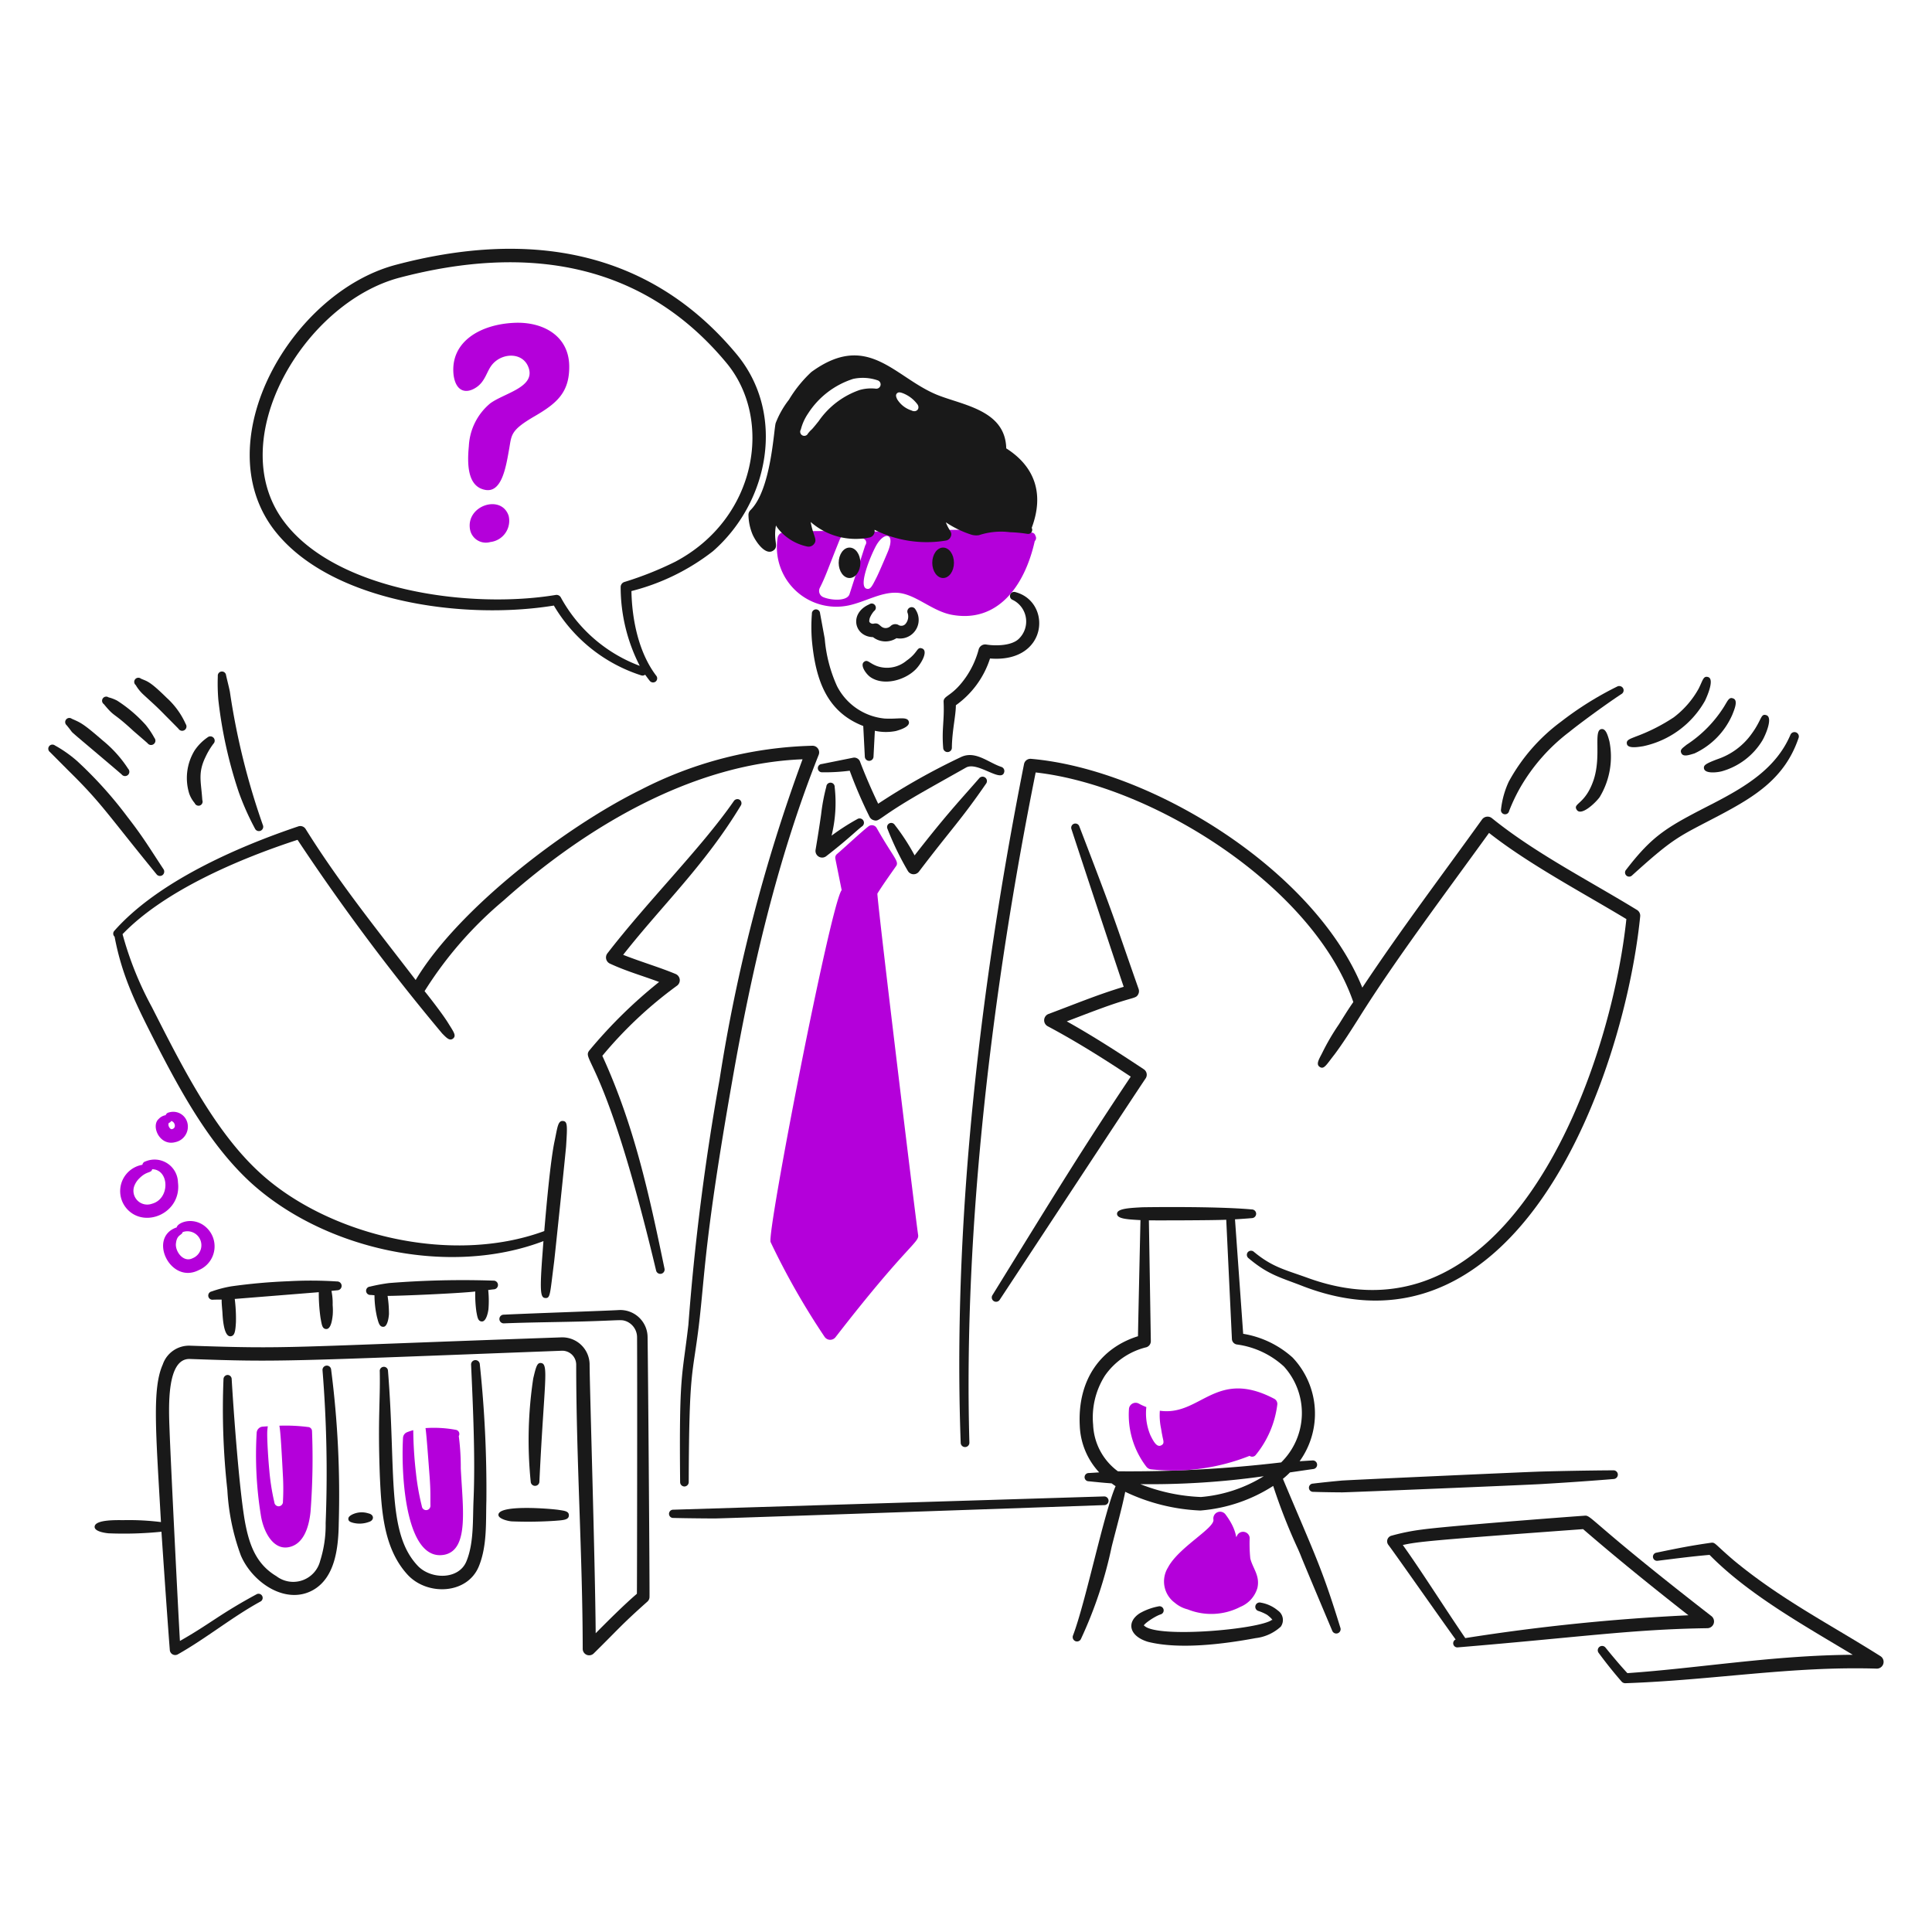<svg viewBox="0 0 400 400" xmlns="http://www.w3.org/2000/svg" id="Lab-Experiment-1--Streamline-Brooklyn" height="400" width="400">
  <desc>
    Lab Experiment 1 Streamline Illustration: https://streamlinehq.com
  </desc>
  <path d="M214.376 110.938a0.86 0.86 0 0 0 -1.31 -0.54c-9.31 -1.174 -17.64 -0.6 -26.926 -0.414 -8.25 0.24 -15.374 -0.352 -23.89 0.216a1.374 1.374 0 0 0 -1.24 1.078 12.318 12.318 0 0 0 14.874 14.03c3.336 -0.766 6.49 -2.694 9.7 -2.588 3.824 0.122 7.19 3.714 11.37 4.546 9.498 1.818 15.18 -5.82 17.28 -15.234a0.874 0.874 0 0 0 0.142 -1.094ZM170.4 123.61a1.4 1.4 0 0 1 -0.664 -1.904c1.276 -2.502 1.758 -4.184 4.15 -10.06a1.28 1.28 0 0 1 1.258 -0.8l3.376 0.63a0.858 0.858 0 0 1 0.628 1.4 0.29 0.29 0 0 1 -0.054 0.162l-3.2 9.95c-0.494 1.584 -3.946 1.308 -5.494 0.622Zm13.45 -9.456c-0.126 0.312 -1.892 4.478 -2.4 5.46 -0.892 1.736 -1.224 2.534 -2.066 2.264 -1.832 -0.612 1.24 -7.712 2.21 -9.25 1.67 -2.628 3.756 -2.178 2.256 1.526Z" fill="#b400da" stroke-width="2"></path>
  <path d="M197.902 146.014c0 2.14 -0.788 5.31 -0.826 8.766a0.898 0.898 0 1 1 -1.8 0.054c-0.318 -3.932 0.27 -5.6 0.088 -9.52 -0.058 -1.424 1.842 -1 4.78 -5.352a18.434 18.434 0 0 0 2.478 -5.498 1.4 1.4 0 0 1 1.562 -1.024c2.012 0.336 5.25 0.25 6.718 -1.148a4.978 4.978 0 0 0 -1.22 -8.084 0.854 0.854 0 0 1 0.556 -1.616c7.586 2 6.838 14.722 -5.264 13.74a19 19 0 0 1 -7.072 9.682Z" fill="#191919" stroke-width="2"></path>
  <path d="M114.67 125.374c-18.738 3.064 -46.6 -0.734 -58.038 -15.826C42.758 91.094 60.364 60.496 82 54.816c27.086 -7.16 52.252 -3.442 70.522 18.538 10.174 12.266 6.786 30.534 -4.922 40.776a45.692 45.692 0 0 1 -16.868 8.244c0.114 6 1.528 12.8 5.138 17.532a0.858 0.858 0 0 1 -0.144 1.22 0.876 0.876 0 0 1 -1.2 -0.16c-0.322 -0.414 -0.646 -0.846 -0.952 -1.276a0.908 0.908 0 0 1 -0.8 0.144 32.516 32.516 0 0 1 -18.104 -14.46Zm17.784 12.484a35.8 35.8 0 0 1 -3.952 -16.292 1.098 1.098 0 0 1 0.79 -1.078 69.748 69.748 0 0 0 10.508 -4.186c16.964 -8.972 20.306 -29.504 10.6 -41.17 -17.33 -20.882 -41.34 -24.568 -67.684 -17.64 -19.8 5.224 -36.6 33.566 -23.944 50.458 10.752 14.422 38.59 18.156 56.26 15.232a1.014 1.014 0 0 1 1.096 0.54 30.968 30.968 0 0 0 16.326 14.136Z" fill="#191919" stroke-width="2"></path>
  <path d="M106.428 66.84c-7 0.32 -13.276 3.924 -12.518 10.8 0.462 3.442 2.588 4 4.742 2.532 1.892 -1.28 2.114 -3.4 3.322 -4.776 2.126 -2.446 6.4 -2.484 7.49 0.8 1.352 4 -5.056 5.188 -7.958 7.31a12.284 12.284 0 0 0 -4.436 8.856c-0.348 3.638 -0.322 8.282 3.27 9.038 3.538 0.8 4.4 -4.68 5.046 -8.28 0.562 -3.072 0.172 -3.964 5.318 -6.952 4.548 -2.65 7.186 -4.886 7.15 -10.31 -0.036 -6.394 -5.516 -9.304 -11.426 -9.018Z" fill="#b400da" stroke-width="2"></path>
  <path d="M105.31 106.8c-1.494 -4.542 -8.864 -2.156 -8 2.8a3.332 3.332 0 0 0 4.2 2.622 4.424 4.424 0 0 0 3.8 -5.422Z" fill="#b400da" stroke-width="2"></path>
  <path d="M180.746 131.912c-3.874 -0.088 -5.042 -4.926 -0.754 -6.8a0.828 0.828 0 0 1 1.184 0.216 0.844 0.844 0 0 1 -0.214 1.186 5.158 5.158 0 0 0 -0.738 1.114 2.148 2.148 0 0 0 -0.25 0.934c-0.052 0.328 0.48 0.68 0.934 0.556 1.262 -0.28 1.262 0.864 2.4 0.916a1.498 1.498 0 0 0 1.096 -0.432 1.4 1.4 0 0 1 1.544 -0.25 1.146 1.146 0 0 0 1.51 -0.162 2.336 2.336 0 0 0 0.484 -2.2 0.896 0.896 0 0 1 1.618 -0.772 3.852 3.852 0 0 1 -3.952 5.91 4.2 4.2 0 0 1 -4.862 -0.216Z" fill="#191919" stroke-width="2"></path>
  <path d="M180.256 140.22c2.614 1.762 6.79 0.722 9.106 -1.42 1.162 -1.024 2.986 -4 1.546 -4.544 -1.132 -0.4 -0.752 0.8 -3.2 2.514a6.298 6.298 0 0 1 -6.144 1.132c-1.61 -0.6 -1.936 -1.43 -2.658 -0.88 -0.924 0.662 0.398 2.562 1.35 3.198Z" fill="#191919" stroke-width="2"></path>
  <path d="M175.886 113.37c1.24 0 2.246 1.4 2.246 3.16 0 1.726 -1 3.144 -2.246 3.144s-2.244 -1.418 -2.244 -3.144c0 -1.76 1.006 -3.16 2.244 -3.16Z" fill="#191919" stroke-width="2"></path>
  <path d="M195.262 113.37c1.238 0 2.244 1.4 2.244 3.16 0 1.726 -1 3.144 -2.244 3.144s-2.246 -1.418 -2.246 -3.144c0 -1.76 1.006 -3.16 2.246 -3.16Z" fill="#191919" stroke-width="2"></path>
  <path d="M188.172 149.432c-0.316 -1.172 -2.118 -0.498 -5.03 -0.666a12.4 12.4 0 0 1 -9.856 -6.734 29.638 29.638 0 0 1 -2.534 -9.8l-0.968 -5.262a0.846 0.846 0 0 0 -0.9 -0.8 0.86 0.86 0 0 0 -0.79 0.916 34.734 34.734 0 0 0 0 5.478c0.766 8.214 3.066 14.818 10.634 17.748l0.324 6.304a0.898 0.898 0 0 0 1.8 0.018l0.278 -5.336a10.56 10.56 0 0 0 4.332 0.054c1.006 -0.27 2.962 -0.914 2.71 -1.92Z" fill="#191919" stroke-width="2"></path>
  <path d="M208.332 92.83c-0.182 -7.946 -9 -8.926 -14.354 -11.1 -8.81 -3.626 -14.288 -13.25 -26 -4.706a26.324 26.324 0 0 0 -4.634 5.73 18.908 18.908 0 0 0 -2.744 4.832c-0.386 1.158 -0.914 13.826 -5.228 18.034a1.384 1.384 0 0 0 -0.412 1.024 11.148 11.148 0 0 0 0.844 4c0.72 1.612 2.674 4.38 4.24 3.376 1.314 -0.84 0.046 -1.818 0.574 -5 0.092 -0.506 -0.11 -0.018 1.348 1.384a10.462 10.462 0 0 0 5.172 2.748 1.4 1.4 0 0 0 1.348 -0.466c0.844 -0.984 -0.094 -1.544 -0.646 -4.616a14.158 14.158 0 0 0 12.088 3.232 1.37 1.37 0 0 0 1.132 -1.616 24.13 24.13 0 0 0 14.8 2.228 1.286 1.286 0 0 0 0.97 -0.774c0.444 -0.974 -0.324 -1.164 -1 -3a20.928 20.928 0 0 0 5.1 2.498 3.548 3.548 0 0 0 1.76 0.162 14.538 14.538 0 0 1 6.414 -0.612 28.692 28.692 0 0 1 3.6 0.342 0.844 0.844 0 0 0 0.898 -1.24c2.684 -7.158 0.54 -12.768 -5.27 -16.46Zm-26.984 -12.358a8.742 8.742 0 0 0 -3.36 0.27 17.094 17.094 0 0 0 -8.496 6.458c-2 2.506 -1.158 1.276 -2.2 2.534a0.848 0.848 0 1 1 -1.49 -0.8 10.43 10.43 0 0 1 1.49 -3.306 17.372 17.372 0 0 1 9.36 -7.186 9.464 9.464 0 0 1 5.118 0.324 0.888 0.888 0 0 1 -0.422 1.706Zm7.4 4.518a5.414 5.414 0 0 1 -3 -2.336c-0.2 -0.424 -0.372 -0.858 -0.054 -1.2s0.748 -0.214 1.2 -0.054a6.8 6.8 0 0 1 2.928 2.156c0.804 0.89 0.034 1.954 -1.078 1.444Z" fill="#191919" stroke-width="2"></path>
  <path d="M181.816 166.4a137.956 137.956 0 0 1 17.082 -9.628c3 -1.476 5.692 1.104 8.4 2a0.898 0.898 0 0 1 0.6 1.132c-0.6 2.2 -5.496 -2.288 -7.868 -1 -1.454 0.826 -8.8 4.922 -10.956 6.216 -7.218 4.254 -7 5.014 -8.138 4.706a1.388 1.388 0 0 1 -0.916 -0.738 94.75 94.75 0 0 1 -4.096 -9.52 39.656 39.656 0 0 1 -5.694 0.324 0.854 0.854 0 0 1 -0.108 -1.706l6.52 -1.312a1.286 1.286 0 0 1 1.438 0.862c1.1 2.892 2.398 5.864 3.736 8.664Z" fill="#191919" stroke-width="2"></path>
  <path d="M172.168 173.01a47.294 47.294 0 0 1 5.336 -3.43 0.898 0.898 0 0 1 1 1.49c-1.282 0.98 -2.984 2.734 -7.474 6.216a1.378 1.378 0 0 1 -2.172 -1.348c0.412 -2.442 0.8 -4.886 1.148 -7.346a40.31 40.31 0 0 1 1.078 -5.73 0.864 0.864 0 0 1 1.726 0.09 28.53 28.53 0 0 1 -0.642 10.058Z" fill="#191919" stroke-width="2"></path>
  <path d="M189.358 177.098c6.754 -8.682 9.294 -11.272 13.364 -15.95a0.902 0.902 0 0 1 1.42 1.114c-5.29 7.662 -7.2 9.384 -13.886 18.2a1.386 1.386 0 0 1 -2.316 -0.18 60.36 60.36 0 0 1 -4.186 -8.658 0.858 0.858 0 0 1 1.492 -0.844 44.138 44.138 0 0 1 4.112 6.318Z" fill="#191919" stroke-width="2"></path>
  <path d="M181.65 185.012c0.926 -1.496 2 -3.024 3.8 -5.586 0.85 -1.05 -0.366 -1.684 -3.934 -7.976a1.146 1.146 0 0 0 -1.708 -0.36c-1.476 1.142 -4.628 4.106 -6.52 5.73a1 1 0 0 0 -0.34 0.952l1.31 6.52c-2.29 2.868 -15.558 71.2 -14.71 72.876a152.686 152.686 0 0 0 11.154 19.578 1.4 1.4 0 0 0 2.282 0.108c14.976 -19.34 17.388 -19.55 17.1 -21.214 -0.426 -2.66 -8.356 -67.906 -8.434 -70.628Z" fill="#b400da" stroke-width="2"></path>
  <path d="M312.438 167.924a36.788 36.788 0 0 1 2.3 -4.85 38.722 38.722 0 0 1 10.166 -11.532c1.854 -1.52 7.316 -5.558 10.8 -7.85a0.886 0.886 0 0 0 0.324 -1.222 0.924 0.924 0 0 0 -1.222 -0.322 68.134 68.134 0 0 0 -11.6 7.256 38.122 38.122 0 0 0 -10.832 12.43 18.416 18.416 0 0 0 -1.6 5.712 0.856 0.856 0 0 0 1.67 0.378Z" fill="#191919" stroke-width="2"></path>
  <path d="M329.96 161.428c-1.722 5.164 -4.4 4.866 -3.522 6.216 0.852 1.4 3.756 -1.264 4.742 -2.588a16.2 16.2 0 0 0 2.03 -11.586c-0.362 -1.344 -0.768 -2.69 -1.688 -2.514 -1.65 0.318 0.052 5.496 -1.562 10.472Z" fill="#191919" stroke-width="2"></path>
  <path d="M340.184 154.5a19.248 19.248 0 0 0 12.826 -9.43c0.6 -1.274 1.968 -4.548 0.6 -4.904 -0.988 -0.266 -1.062 0.738 -1.94 2.442a18.988 18.988 0 0 1 -5.138 5.91 37.854 37.854 0 0 1 -7.886 3.988c-1.138 0.466 -2 0.692 -1.814 1.51 0.19 1.022 2.316 0.648 3.352 0.484Z" fill="#191919" stroke-width="2"></path>
  <path d="M350.824 155.988a15.788 15.788 0 0 0 7.848 -8.048c0.428 -1.07 1.244 -3 0.144 -3.34 -0.822 -0.33 -1.088 0.438 -1.85 1.67a25.824 25.824 0 0 1 -7.8 7.94c-0.8 0.672 -1.4 0.976 -1.078 1.688 0.368 0.872 1.56 0.442 2.736 0.09Z" fill="#191919" stroke-width="2"></path>
  <path d="M356.452 159.694a14.342 14.342 0 0 0 8.4 -6.34c0.738 -1.252 2.292 -4.914 0.8 -5.298 -1.144 -0.352 -0.876 0.988 -3 3.88a14.256 14.256 0 0 1 -7.024 5.226c-2.6 0.976 -2.936 1.302 -2.838 1.94 0.21 1.154 2.81 0.82 3.662 0.592Z" fill="#191919" stroke-width="2"></path>
  <path d="M337.928 181.222c8.854 -8 9.468 -7.902 18.124 -12.448 7.304 -3.876 13.49 -7.654 16.31 -15.952a0.904 0.904 0 1 0 -1.688 -0.646c-2.966 6.904 -9.216 10.66 -15.916 14.136 -9.532 4.884 -12.428 6.418 -18.088 13.76a0.852 0.852 0 0 0 1.258 1.15Z" fill="#191919" stroke-width="2"></path>
  <path d="M10.338 155.698c0.054 0.052 3.72 3.738 3.772 3.79 6.968 6.836 7.932 8.834 18.286 21.502a0.892 0.892 0 0 0 1.24 0.2 0.914 0.914 0 0 0 0.2 -1.258c-2.914 -4.4 -4.154 -6.564 -7.418 -10.76a84.376 84.376 0 0 0 -10.49 -11.64 26.168 26.168 0 0 0 -4.562 -3.2 0.852 0.852 0 0 0 -1.028 1.366Z" fill="#191919" stroke-width="2"></path>
  <path d="M13.8 150.154c1.614 1.964 0.518 0.894 2.12 2.318 0.934 0.79 8.532 7.2 9.27 7.868a0.892 0.892 0 1 0 1.346 -1.168 25.2 25.2 0 0 0 -5.28 -5.874c-4.144 -3.6 -4.558 -3.666 -6.4 -4.49a0.856 0.856 0 0 0 -1.056 1.346Z" fill="#191919" stroke-width="2"></path>
  <path d="M21.504 145.786c2.4 2.91 1.624 1.388 6.142 5.568 3.134 2.706 2.728 2.356 2.928 2.552a0.894 0.894 0 0 0 1.258 0.144 0.88 0.88 0 0 0 0.144 -1.258 17.848 17.848 0 0 0 -1.814 -2.712 28.852 28.852 0 0 0 -5.874 -5 7.612 7.612 0 0 0 -1.814 -0.7 0.852 0.852 0 1 0 -0.97 1.406Z" fill="#191919" stroke-width="2"></path>
  <path d="M28.106 141.84a8.436 8.436 0 0 0 1.652 2.03c1.906 1.766 2.494 2.23 4.384 4.168 0.136 0.136 2.59 2.6 2.82 2.856a0.894 0.894 0 1 0 1.49 -0.988 16.346 16.346 0 0 0 -3.95 -5.444c-3.548 -3.488 -4 -3.37 -5.318 -3.952a0.856 0.856 0 0 0 -1.078 1.33Z" fill="#191919" stroke-width="2"></path>
  <path d="M41.886 165.644c-0.242 -3.846 -0.98 -5.574 0.7 -9a14.948 14.948 0 0 1 1.6 -2.658 0.896 0.896 0 0 0 -1.2 -1.328 10.21 10.21 0 0 0 -2.678 2.694 10.926 10.926 0 0 0 -1.13 8.962 6.292 6.292 0 0 0 1.13 1.958 0.868 0.868 0 0 0 1.114 0.486 0.86 0.86 0 0 0 0.464 -1.114Z" fill="#191919" stroke-width="2"></path>
  <path d="M45.096 139.98a40.842 40.842 0 0 0 0.108 4.904 92.36 92.36 0 0 0 4.238 19.148 55.282 55.282 0 0 0 3.342 7.51 0.896 0.896 0 0 0 1.634 -0.738 147.6 147.6 0 0 1 -6.826 -27.6c-0.234 -1.168 -0.538 -2.264 -0.79 -3.412a0.858 0.858 0 0 0 -1.706 0.188Z" fill="#191919" stroke-width="2"></path>
  <path d="M136.462 203.306c-3.666 -1.366 -6.688 -2.186 -10.184 -3.8a1.4 1.4 0 0 1 -0.54 -2.102c8.56 -11.082 19.514 -21.91 26.2 -31.56a0.888 0.888 0 0 1 1.186 -0.27 0.872 0.872 0 0 1 0.252 1.2c-7.472 12.368 -16.244 20.588 -24.358 30.914 3.726 1.472 7.568 2.586 10.868 3.97a1.4 1.4 0 0 1 0.25 2.442 85.522 85.522 0 0 0 -15.43 14.496c6.616 14.468 9.654 28.544 12.88 44.098a0.892 0.892 0 0 1 -1.742 0.378c-10.526 -44.2 -15.586 -43.472 -13.778 -45.644a99.4 99.4 0 0 1 14.396 -14.122Z" fill="#191919" stroke-width="2"></path>
  <path d="M232.65 204.306c-1.778 -5.2 -9.896 -29.8 -10.814 -32.64a0.862 0.862 0 0 1 1.618 -0.6c8 20.828 6.918 18.424 12.286 33.698a1.372 1.372 0 0 1 -0.09 1.096c-0.508 0.966 -0.838 0.414 -7.562 2.874 -2.426 0.88 -4.814 1.814 -7.222 2.73 5.46 3.052 10.702 6.438 15.916 9.898a1.356 1.356 0 0 1 0.4 1.922c-2.066 3.036 -25.364 38.494 -30.214 45.84a0.892 0.892 0 0 1 -1.508 -0.952c13.534 -21.928 18.886 -30.688 28.65 -45.266 -5.748 -3.8 -11.292 -7.292 -17.2 -10.436a1.4 1.4 0 0 1 0.16 -2.532c5.76 -2.154 10.198 -4.012 15.58 -5.632Z" fill="#191919" stroke-width="2"></path>
  <path d="M338.898 188.378c-10.13 -6.2 -21.104 -11.77 -30.034 -19a1.422 1.422 0 0 0 -2.012 0.268c-8.136 11.336 -16.65 22.57 -24.8 34.83 -9.812 -24.2 -43.456 -45.186 -68.6 -47.368a1.354 1.354 0 0 0 -1.436 1.078c-11.29 56.902 -14.468 103.738 -13.114 140.54a0.9 0.9 0 0 0 1.8 -0.054c-1.274 -44.936 4.836 -94.492 13.722 -138.744 24.332 2.732 57.478 23.6 65.766 47.536 -1.06 1.508 -2.024 3.084 -3 4.642a47.272 47.272 0 0 0 -3.484 5.98c-0.676 1.306 -1.292 2.294 -0.45 2.82 0.876 0.572 1.386 -0.498 3.036 -2.586 1.696 -2.258 3.57 -5.212 5.102 -7.634 7.356 -11.776 17.746 -25.574 26.894 -38.238 8.31 6.534 19.358 12.352 28.434 17.838 -1.958 18.554 -10.022 46.45 -24.986 63.084 -10.274 11.424 -23.854 17.496 -41.17 11.138 -4.7 -1.684 -7.23 -2.222 -11.012 -5.372a0.882 0.882 0 0 0 -1.2 0.108 0.868 0.868 0 0 0 0.106 1.222c4.178 3.52 6.528 3.956 11.426 5.874 18.268 6.97 32.818 0.826 43.8 -11.2 15.7 -17.172 24 -46.45 25.902 -65.456a1.4 1.4 0 0 0 -0.69 -1.306Z" fill="#191919" stroke-width="2"></path>
  <path d="M168.2 154.4a81.928 81.928 0 0 0 -35.6 9.144c-15.706 7.74 -37.82 24.756 -46.542 39.356 -7.93 -10.344 -15.848 -20.144 -22.776 -31.256a1.298 1.298 0 0 0 -1.508 -0.556c-12.8 4.306 -29.2 11.528 -38.118 21.646a0.854 0.854 0 0 0 0.07 1.2c1.58 8.458 4.712 14.528 8.622 22.218 5.22 10.136 11.142 20.934 19.526 28.652 15.21 13.884 41 19.642 60.642 12.154 -0.09 1.088 -0.146 1.952 -0.178 2.38 -0.622 8.078 -0.436 9.308 0.52 9.4 1.104 0.1 0.99 -0.65 1.868 -7.508 0.18 -1.474 2.426 -23.012 2.48 -23.946 0.268 -4.222 0.29 -5.072 -0.6 -5.19 -1.096 -0.148 -1.184 1.294 -1.762 4.042 -0.906 4.144 -1.788 14.41 -2.16 18.746 -19.422 7.146 -44.96 0.738 -58.932 -12.122 -9.4 -8.614 -16.168 -22.172 -22.328 -34.29a69.8 69.8 0 0 1 -6.05 -15.06c8.708 -9.062 24.28 -15.64 36.23 -19.534a448.116 448.116 0 0 0 29.946 40.094c0.868 0.866 1.518 1.614 2.246 1.058 0.714 -0.61 0.2 -1.272 -1 -3.2 -1.078 -1.772 -4.054 -5.6 -4.894 -6.618a79.564 79.564 0 0 1 16.35 -18.764C121.242 171.234 143.376 158.082 166.16 157.2a345 345 0 0 0 -17.19 66.372 501.642 501.642 0 0 0 -6.45 50.744c-1.288 11.146 -1.93 9.722 -1.706 32.548a0.902 0.902 0 0 0 0.898 0.898 0.912 0.912 0 0 0 0.88 -0.916c0.08 -23.682 0.786 -21.708 2.084 -32.296 1.314 -10.96 1.12 -17.736 6.88 -50.512 4.026 -23.106 9.35 -46.144 17.944 -67.754a1.374 1.374 0 0 0 -1.3 -1.884Z" fill="#191919" stroke-width="2"></path>
  <path d="M139.418 314.274s3.268 0.09 8.586 0.108c1.706 0 80.634 -2.766 80.634 -2.766a0.89 0.89 0 0 0 0.88 -0.916 0.904 0.904 0 0 0 -0.934 -0.88l-89.2 2.748a0.854 0.854 0 1 0 0.036 1.706Z" fill="#191919" stroke-width="2"></path>
  <path d="M271.91 308.87s2.28 0.09 5.982 0.108c1.2 0 38.51 -1.544 41.296 -1.724 8.6 -0.502 14.908 -1.042 14.908 -1.042a0.912 0.912 0 0 0 0.862 -0.934 0.9 0.9 0 0 0 -0.934 -0.862s-6.34 0.018 -14.944 0.252c-2.784 0.072 -40.094 1.76 -41.278 1.868 -3.702 0.342 -5.964 0.628 -5.964 0.628a0.854 0.854 0 1 0 0.072 1.706Z" fill="#191919" stroke-width="2"></path>
  <path d="M301.376 339.438c-3.216 -4.436 -12.412 -17.586 -13.94 -19.6a1.2 1.2 0 0 1 0.648 -1.886 43.636 43.636 0 0 1 6.322 -1.274c5.124 -0.708 28.852 -2.532 33.734 -2.874 1.316 -0.132 1.468 1.6 26.2 20.8a1.4 1.4 0 0 1 -0.8 2.496c-15.524 0.216 -26.492 1.874 -51.716 3.97a0.856 0.856 0 0 1 -0.448 -1.632Zm26.386 -22.848c-32.02 2.34 -34.234 2.612 -37.326 3.286 3.834 5.356 8.646 13 12.934 19.274a423.674 423.674 0 0 1 46.2 -4.724c-10.08 -7.908 -16.482 -13.238 -21.808 -17.836Z" fill="#191919" stroke-width="2"></path>
  <path d="M353.944 321.922c-3.65 0.312 -7.156 0.776 -10.76 1.222a0.848 0.848 0 0 1 -0.288 -1.67c4.512 -0.932 7.088 -1.458 11.388 -2.066 0.876 -0.084 0.632 0.19 4.652 3.628 9.814 8.128 19.976 13.272 30.412 19.866a1.4 1.4 0 0 1 -0.772 2.57c-17.628 -0.542 -33.738 2.376 -52 3.018a1.028 1.028 0 0 1 -0.826 -0.324c-1.676 -1.924 -3.266 -3.916 -4.762 -5.946a0.896 0.896 0 0 1 1.42 -1.096c1.412 1.734 3 3.642 4.526 5.282 14.78 -1.024 30.314 -3.708 46.668 -3.8 -10.352 -6.22 -21.636 -12.524 -29.658 -20.684Z" fill="#191919" stroke-width="2"></path>
  <path d="M277.5 336.978c-3.854 -12.52 -5.282 -15.066 -11.888 -30.8a17.024 17.024 0 0 0 1.462 -1.33c0.076 -0.012 3.266 -0.484 4.8 -0.698a0.892 0.892 0 1 0 -0.144 -1.78c-0.882 0.05 -1.77 0.114 -2.658 0.164a16.876 16.876 0 0 0 -1.448 -21.464 20.172 20.172 0 0 0 -10.238 -4.92l-1.694 -23.702c2.112 -0.124 3.482 -0.248 3.482 -0.248a0.912 0.912 0 0 0 0.898 -0.898 0.9 0.9 0 0 0 -0.898 -0.9c-7.536 -0.694 -22.482 -0.458 -22.704 -0.448 -2.582 0.144 -5.2 0.256 -5.2 1.348 0 1.05 2.138 1.16 4.852 1.31 -0.102 4.564 -0.498 22.52 -0.514 24.04 -7.512 2.342 -12.55 8.786 -12.054 18.502a15 15 0 0 0 4.022 9.686c-0.72 0.048 -1.432 0.092 -2.16 0.136a0.854 0.854 0 0 0 -0.864 0.844 0.844 0.844 0 0 0 0.846 0.862c1.588 0.158 3.166 0.33 4.752 0.432q0.4 0.3 0.824 0.578c-2.438 5.6 -6.172 23.946 -8.82 30.916a0.906 0.906 0 0 0 0.484 1.168 0.892 0.892 0 0 0 1.168 -0.466 87.75 87.75 0 0 0 6.358 -19.096c1.06 -4.188 2.144 -8.04 2.8 -11.352a40.03 40.03 0 0 0 15.552 3.876 32.6 32.6 0 0 0 15.084 -5.094 118.736 118.736 0 0 0 5.182 13.17c1.468 3.41 -1.646 -3.786 7.042 16.814a0.896 0.896 0 0 0 1.676 -0.65Zm-51.18 -42a16.138 16.138 0 0 1 2.444 -10.168 14.662 14.662 0 0 1 8.424 -5.838 1.312 1.312 0 0 0 1.078 -1.31l-0.4 -25c0.964 0.016 13 0.014 16.014 -0.126l1.176 24.72a1.21 1.21 0 0 0 1.096 1.114 17.896 17.896 0 0 1 9.664 4.544 14.334 14.334 0 0 1 -0.566 19.864 266.85 266.85 0 0 1 -33.8 1.838 12.584 12.584 0 0 1 -5.13 -9.628Zm9.81 12.3a167.546 167.546 0 0 0 25.514 -1.64 29.364 29.364 0 0 1 -13 4.302 37.936 37.936 0 0 1 -12.514 -2.652Z" fill="#191919" stroke-width="2"></path>
  <path d="M236.912 336.588c2.662 2.662 24.098 0.728 26.46 -1.24 0 0 -0.018 0.09 0.018 0.09 0.226 -0.064 -0.822 -0.96 -1.096 -1.132a9.316 9.316 0 0 0 -1.814 -0.79 0.898 0.898 0 0 1 0.556 -1.706 7.458 7.458 0 0 1 3.558 1.652 2.366 2.366 0 0 1 0.574 3.322 9.296 9.296 0 0 1 -5.2 2.372c-6.588 1.226 -15.746 2.4 -22.272 0.772 -3.942 -1.182 -4.536 -4.11 -1.708 -5.928a12.492 12.492 0 0 1 3.88 -1.418 0.858 0.858 0 1 1 0.4 1.67c-1.344 0.448 -3.824 2.228 -3.4 2.372a0.034 0.034 0 0 0 0.034 -0.036c-0.052 -0.036 -0.052 -0.072 -0.018 -0.09s0.028 0.054 0.028 0.09Z" fill="#191919" stroke-width="2"></path>
  <path d="M258.86 322.658a31.038 31.038 0 0 1 -0.126 -4.258 1.376 1.376 0 0 0 -2.64 -0.414c-0.362 0.902 0.262 -0.968 -2.39 -4.472a1.4 1.4 0 0 0 -2.478 1.096c0.308 1.778 -7.222 5.74 -9.412 9.934a5.478 5.478 0 0 0 1.418 7.292 6.518 6.518 0 0 0 2.658 1.366 13.098 13.098 0 0 0 10.922 -0.522 6.064 6.064 0 0 0 3.522 -3.916c0.566 -2.552 -0.952 -4.01 -1.474 -6.106Z" fill="#b400da" stroke-width="2"></path>
  <path d="M36.586 254.12c0.12 -0.838 2.698 -2.114 5.246 -0.648a5.328 5.328 0 0 1 -0.666 9.484c-5.928 3.06 -10.628 -6.82 -4.58 -8.836Zm1.222 0.986c-0.154 0.664 -1.16 0.484 -1.366 2.228 -0.294 1.622 1.47 4.18 3.45 3.162a2.894 2.894 0 0 0 -2.012 -5.424 0.298 0.298 0 0 1 -0.08 0.034Z" fill="#b400da" stroke-width="2"></path>
  <path d="M29.48 241.158a0.864 0.864 0 0 1 0.648 -0.702 4.842 4.842 0 0 1 6.718 4.348c0.776 6.21 -6.546 9.514 -10.348 5.712a5.528 5.528 0 0 1 2.982 -9.358Zm2.03 0.916c-0.2 0.866 -1.078 0.306 -2.64 1.868a4.354 4.354 0 0 0 -1.096 1.688 2.858 2.858 0 0 0 3.664 3.6c3.826 -1.006 3.648 -7.082 0.072 -7.156Z" fill="#b400da" stroke-width="2"></path>
  <path d="M34.298 230.888a0.888 0.888 0 0 1 0.7 -0.574 3.018 3.018 0 0 1 3.8 2.154 3.274 3.274 0 0 1 -2.496 4c-3.268 0.882 -5.106 -3.378 -3.43 -4.814a2.504 2.504 0 0 1 1.426 -0.766Zm1.15 1.2a0.722 0.722 0 0 1 -0.45 0.376c-0.4 0.4 0.2 1.444 0.6 1.312 1.002 -0.206 0.622 -1.538 -0.15 -1.684Z" fill="#b400da" stroke-width="2"></path>
  <path d="M69.782 265.314a83.38 83.38 0 0 0 -9.988 -0.052 116.868 116.868 0 0 0 -11.892 1.058 24.27 24.27 0 0 0 -4.076 1.06 0.866 0.866 0 0 0 0.286 1.708c0.6 -0.022 1.188 -0.022 1.78 -0.022 -0.016 0.864 0.09 1.726 0.156 2.6 0.072 1.39 0.296 5.098 1.688 5 0.848 -0.092 1 -0.944 1.114 -2.964a32.988 32.988 0 0 0 -0.248 -4.768c0.222 -0.022 17.026 -1.362 17.4 -1.4a35.6 35.6 0 0 0 0.372 5.4c0.25 1.302 0.316 2.2 1.168 2.228 1 0.036 1.254 -2.026 1.346 -2.928a13.2 13.2 0 0 0 -0.016 -2.048 12.6 12.6 0 0 0 -0.248 -2.92c0.4 -0.042 0.826 -0.088 1.232 -0.128a0.9 0.9 0 0 0 -0.074 -1.824Z" fill="#191919" stroke-width="2"></path>
  <path d="M102.15 265.142a191.214 191.214 0 0 0 -21.6 0.502 36.652 36.652 0 0 0 -3.952 0.736 0.864 0.864 0 0 0 0.124 1.724c0.274 0.016 0.54 0.042 0.81 0.066a20.918 20.918 0 0 0 0.536 4.574c0.3 1.098 0.48 1.988 1.312 1.958 0.94 -0.034 1.128 -2.28 1.15 -2.64a24.62 24.62 0 0 0 -0.286 -3.76c2.782 0 14.86 -0.524 18.15 -0.91a26.1 26.1 0 0 0 0.234 4.174c0.218 1.144 0.318 2 1.132 2.03 0.956 0.034 1.308 -2.056 1.366 -2.514a21.138 21.138 0 0 0 -0.048 -4c0.4 -0.048 0.778 -0.104 1.17 -0.14a0.9 0.9 0 0 0 -0.098 -1.8Z" fill="#191919" stroke-width="2"></path>
  <path d="M46.272 285.542a151.732 151.732 0 0 0 0.8 22.938 46.226 46.226 0 0 0 2.8 13.58c2.424 5.666 9.446 10.378 15.09 7.058 4.4 -2.614 5.102 -8.6 5.172 -13.706a202.908 202.908 0 0 0 -1.58 -31.882 0.894 0.894 0 0 0 -1.778 0.2 262.914 262.914 0 0 1 0.646 31.616 24.536 24.536 0 0 1 -1.132 7.8 5.748 5.748 0 0 1 -9.07 3.18c-3.858 -2.3 -5.4 -5.874 -6.306 -10.256 -1.294 -6.014 -2.6 -24.528 -2.946 -30.554a0.864 0.864 0 0 0 -0.88 -0.846 0.888 0.888 0 0 0 -0.816 0.872Z" fill="#191919" stroke-width="2"></path>
  <path d="M78.626 283.892c0.122 6.288 -0.424 9.858 0.018 21.698 0.326 7.292 0.8 15.11 5.8 20.496 4.076 4.342 12.342 4.024 14.712 -1.832 1.722 -4.242 1.418 -9.096 1.544 -13.562a245.698 245.698 0 0 0 -1.364 -28.254 0.902 0.902 0 0 0 -1.8 0.124c0.382 8.488 0.886 19.254 0.504 28.022 -0.182 4.212 0.082 8.874 -1.456 12.628 -1.57 3.928 -7.414 3.826 -10.112 0.952 -6.496 -6.892 -4.442 -19.268 -6.144 -40.344a0.854 0.854 0 1 0 -1.706 0.072Z" fill="#191919" stroke-width="2"></path>
  <path d="M64.6 296.292a0.866 0.866 0 0 0 -0.844 -0.844 36.326 36.326 0 0 0 -5.916 -0.272c0.182 0.97 0.342 2.8 0.722 10.128a48.29 48.29 0 0 1 0.018 5.568 0.918 0.918 0 0 1 -0.826 0.988 0.9 0.9 0 0 1 -0.952 -0.826 46.2 46.2 0 0 1 -1.042 -6.61c-0.186 -1.858 -0.478 -6.124 -0.43 -7.976a11.07 11.07 0 0 1 0.118 -1.152c-0.38 0.028 -0.738 0.048 -1.14 0.08a1.36 1.36 0 0 0 -1.168 1.292 78.292 78.292 0 0 0 0.86 17.012c0.488 3.244 2.428 7.212 5.676 6.664 3.18 -0.544 4.288 -4.152 4.616 -7.346a144.224 144.224 0 0 0 0.308 -16.706Z" fill="#b400da" stroke-width="2"></path>
  <path d="M95.4 304.038a50.2 50.2 0 0 0 -0.414 -6.72 0.862 0.862 0 0 0 -0.646 -1.292 24.764 24.764 0 0 0 -6.242 -0.352c0.16 1.072 0.342 3.304 0.858 10.166 0.224 3.22 0.132 3.978 0.16 5.82a0.902 0.902 0 0 1 -0.79 0.988 0.892 0.892 0 0 1 -0.988 -0.8 50.414 50.414 0 0 1 -1.22 -6.898 82.82 82.82 0 0 1 -0.556 -8.848 11.166 11.166 0 0 0 -1.352 0.452 1.336 1.336 0 0 0 -0.772 1.168c-0.45 8.318 0.688 25.886 8.712 24.142 4.95 -1.182 3.66 -9.622 3.25 -17.826Z" fill="#b400da" stroke-width="2"></path>
  <path d="M263.812 289.6c-12.158 -6.374 -15.236 3.668 -23.68 2.476a13.244 13.244 0 0 0 0.238 3.618c0.09 0.468 0.144 0.934 0.252 1.4 0.182 1.148 0.584 1.772 -0.216 2.156 -0.878 0.456 -1.574 -0.758 -2.226 -2.102a11.68 11.68 0 0 1 -0.842 -5.83 12.4 12.4 0 0 1 -1.548 -0.714 1.386 1.386 0 0 0 -2.048 1.078 17.648 17.648 0 0 0 3.612 12 1.438 1.438 0 0 0 0.896 0.52 42.87 42.87 0 0 0 20.46 -2.784 0.926 0.926 0 0 0 1.258 -0.162 20.442 20.442 0 0 0 4.49 -10.508 1.2 1.2 0 0 0 -0.646 -1.148Z" fill="#b400da" stroke-width="2"></path>
  <path d="M134.076 276.84a5.654 5.654 0 0 0 -6.072 -5.6c-2.354 0.144 -18.304 0.682 -23.764 0.952a0.89 0.89 0 0 0 -0.844 0.934 0.902 0.902 0 0 0 0.916 0.862c5.478 -0.216 11.082 -0.252 16.65 -0.4 7.842 -0.232 7.544 -0.41 8.6 -0.07a3.58 3.58 0 0 1 2.336 3.34c0.054 8.4 0 52.272 -0.036 53.116 -2.548 2.17 -6.2 5.81 -8.532 8.172 -0.108 -14.622 -1.258 -51.678 -1.258 -55.6a5.66 5.66 0 0 0 -5.874 -5.658c-58.8 2.062 -55.634 2.43 -76.8 1.724a5.74 5.74 0 0 0 -5.694 3.88c-2.23 4.986 -1.436 13.842 -0.378 32.636a53.838 53.838 0 0 0 -7.698 -0.4c-1.046 0.016 -6.036 -0.212 -6.036 1.4 0 0.978 2.264 1.276 2.91 1.328a76.92 76.92 0 0 0 10.926 -0.328c0.036 0.634 1.138 16.972 1.73 24.5a1.114 1.114 0 0 0 1.636 0.898c5.904 -3.32 11.352 -7.8 17.19 -10.976a0.856 0.856 0 0 0 -0.8 -1.508c-7.718 4.164 -9.71 6.176 -15.934 9.7 -0.484 -8.444 -1.922 -37.434 -2.136 -43.452 -0.19 -4.858 -0.674 -15.092 4.2 -14.928 18.548 0.656 18.8 0.508 77 -1.706a2.886 2.886 0 0 1 2.982 2.892c0 19.556 1.324 39.538 1.348 58.828a1.338 1.338 0 0 0 2.298 0.934c5.188 -5.104 5.558 -5.782 11.066 -10.688a1.314 1.314 0 0 0 0.466 -0.934c0.05 -1.088 -0.274 -45.442 -0.398 -53.848Z" fill="#191919" stroke-width="2"></path>
  <path d="M106.048 314.988a85.254 85.254 0 0 0 8.658 -0.108c1.91 -0.144 3.036 -0.18 3.072 -1.114s-1 -0.976 -2.156 -1.168c-1.964 -0.272 -12.43 -1.116 -12.43 1.042 0.008 0.876 2.262 1.348 2.856 1.348Z" fill="#191919" stroke-width="2"></path>
  <path d="M73.076 315.274a5.502 5.502 0 0 0 3.27 -0.162c1.18 -0.332 1.152 -1.53 -0.054 -1.778a4.514 4.514 0 0 0 -3.414 0.252c-0.424 0.242 -0.8 0.486 -0.754 0.952s0.5 0.602 0.952 0.736Z" fill="#191919" stroke-width="2"></path>
  <path d="M110.4 285.4a85.426 85.426 0 0 0 -0.522 21.358 0.9 0.9 0 0 0 1.8 -0.054c0.972 -20.414 2 -24.31 0.358 -24.5 -0.836 -0.126 -1.062 0.772 -1.636 3.196Z" fill="#191919" stroke-width="2"></path>
</svg>